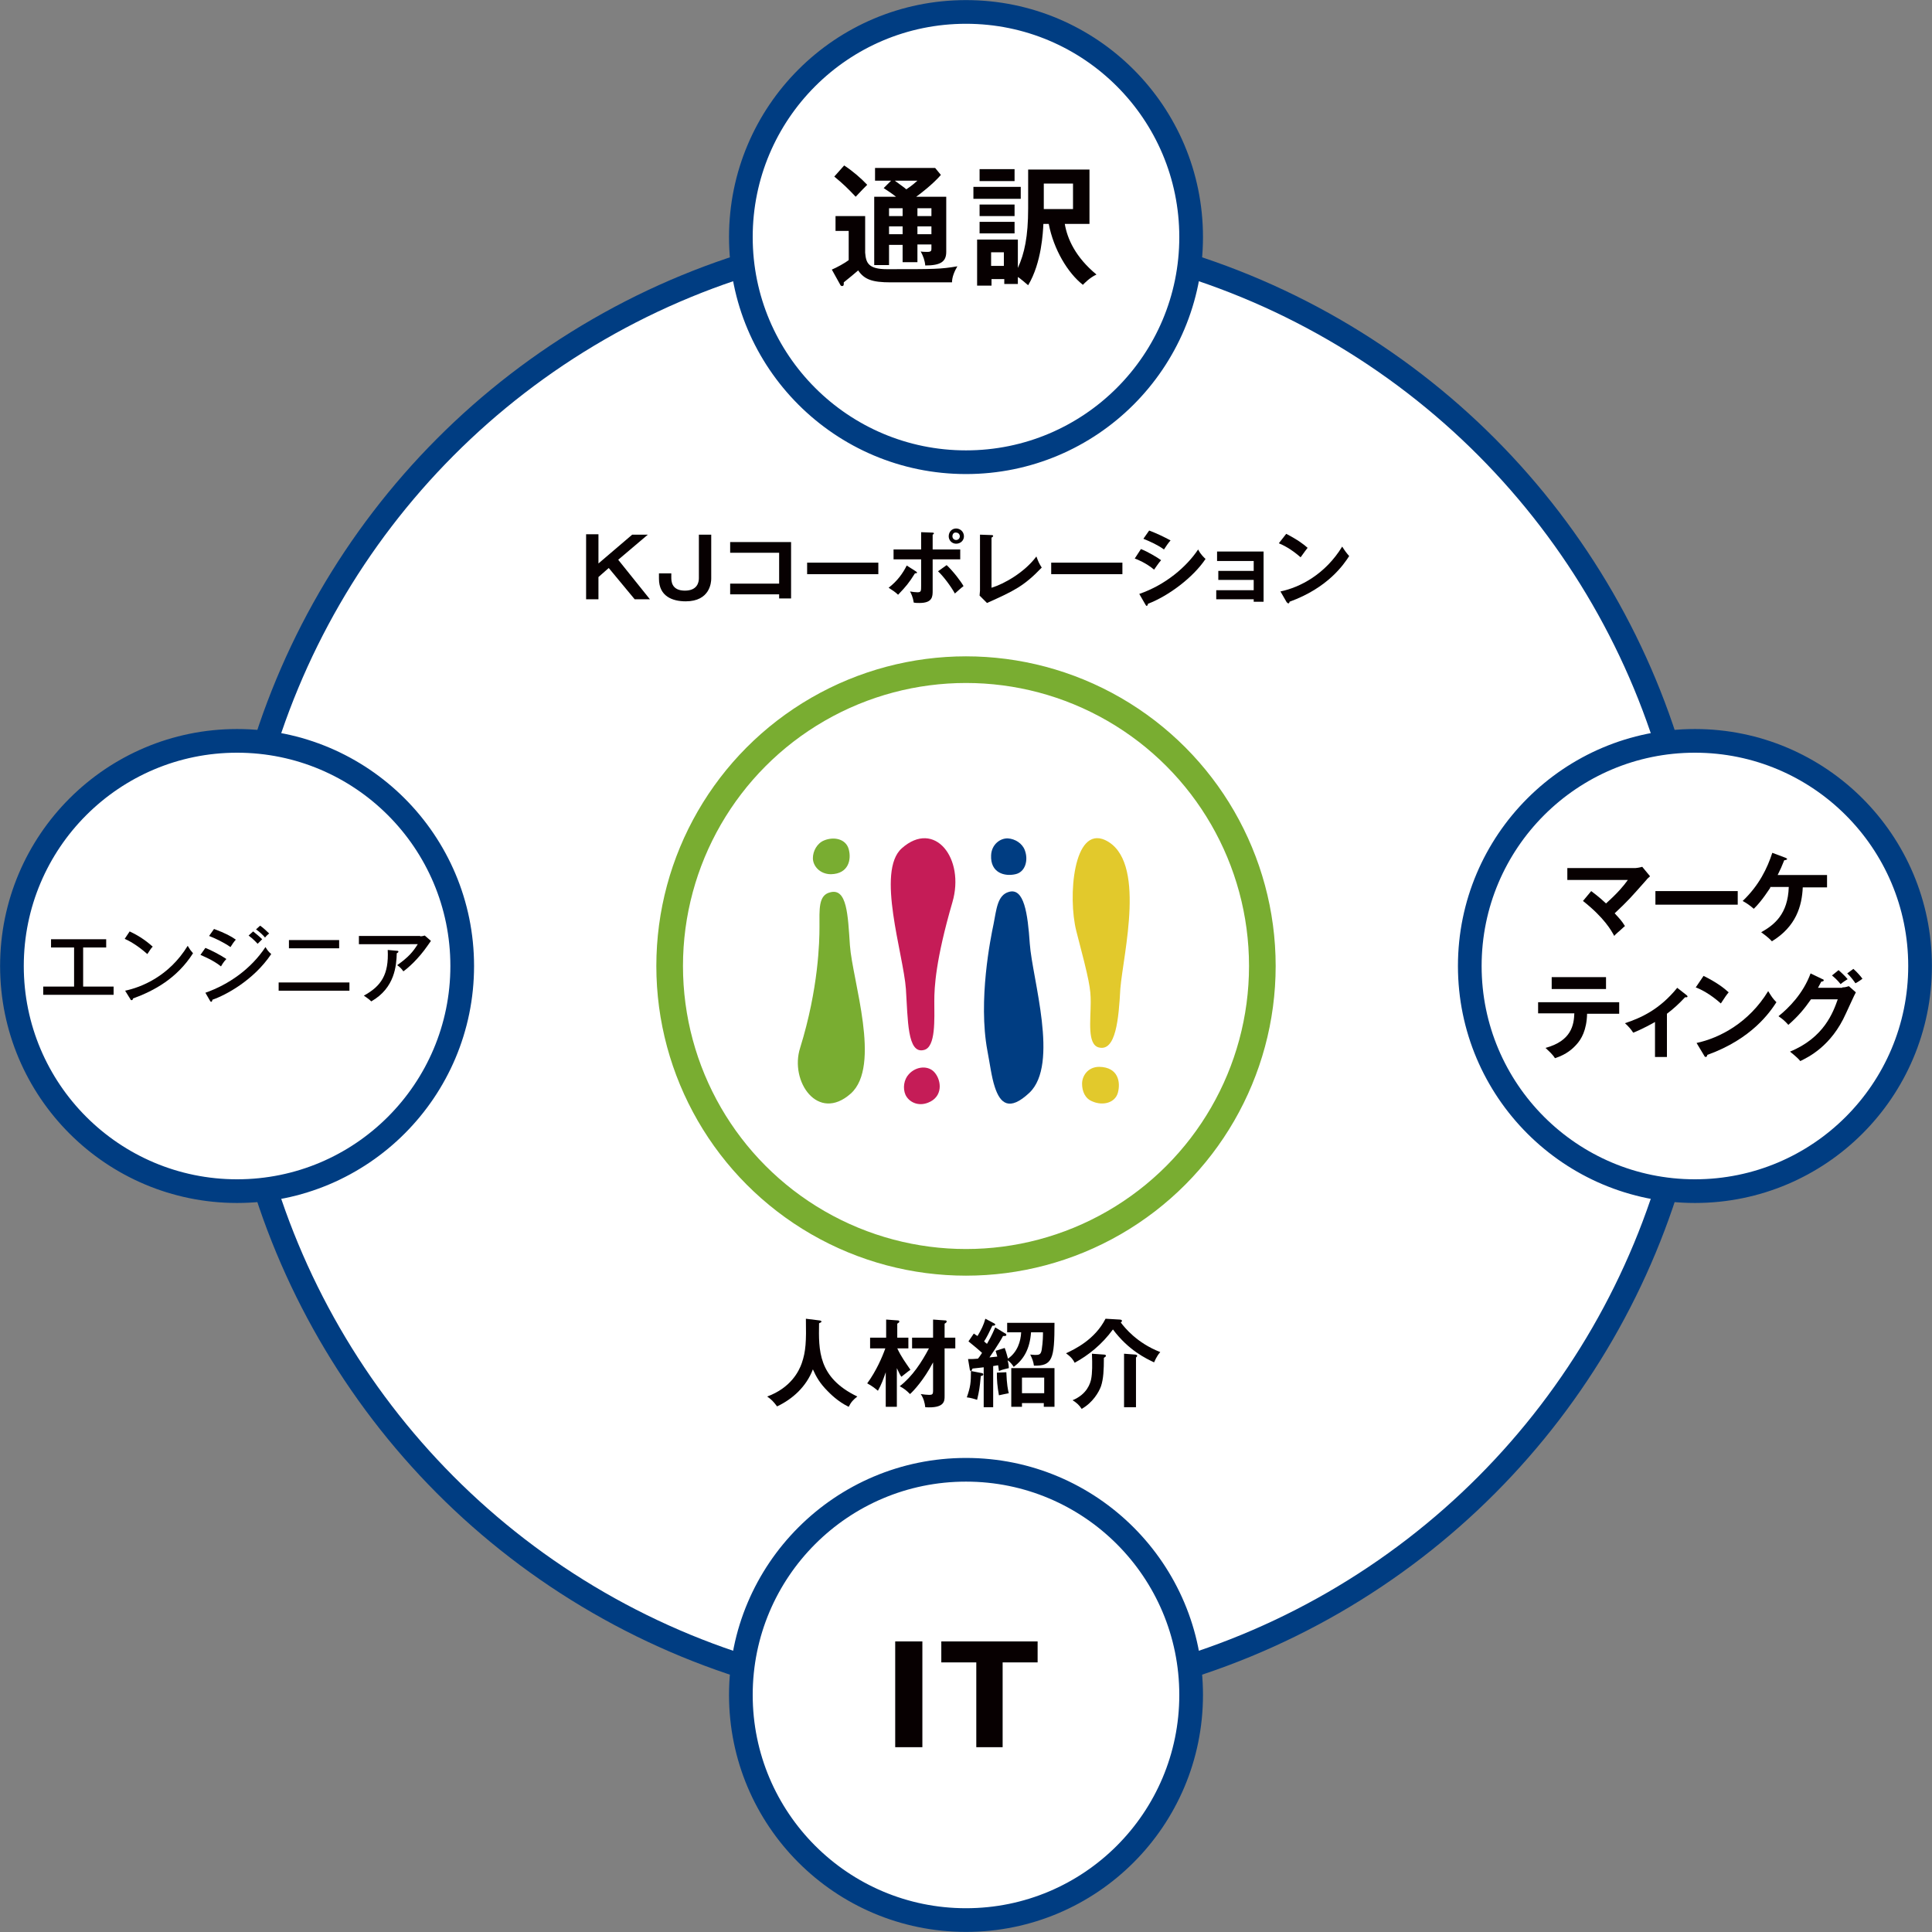 <?xml version="1.0" encoding="utf-8"?>
<!-- Generator: Adobe Illustrator 27.0.0, SVG Export Plug-In . SVG Version: 6.00 Build 0)  -->
<svg version="1.1" id="レイヤー_1" xmlns="http://www.w3.org/2000/svg" xmlns:xlink="http://www.w3.org/1999/xlink" x="0px"
	 y="0px" viewBox="0 0 469.4 469.4" style="enable-background:new 0 0 469.4 469.4;" xml:space="preserve">
<rect x="0" y="0" width="469.4" height="469.4" fill="#808080" stroke="none"/>
<style type="text/css">
	.st0{fill:none;}
	.st1{fill:#FFFFFF;stroke:#003D82;stroke-width:5.754;stroke-miterlimit:10;}
	.st2{fill:#FFFFFF;stroke:#79AD31;stroke-width:6.473;stroke-miterlimit:10;}
	.st3{fill:#070001;}
	.st4{fill:#79AD31;}
	.st5{fill:#E2C92C;}
	.st6{fill:#003D82;}
	.st7{fill:#C51C57;}
</style>
<g>
	<g>
		<line class="st0" x1="234.7" y1="28.6" x2="234.7" y2="440.7"/>
		<line class="st0" x1="28.6" y1="234.7" x2="440.7" y2="234.7"/>
	</g>
	<circle class="st1" cx="234.7" cy="234.7" r="178.6"/>
	<g>
		<circle class="st2" cx="234.7" cy="234.7" r="72"/>
		<g>
			<circle class="st1" cx="234.7" cy="411.8" r="54.7"/>
			<circle class="st1" cx="234.7" cy="57.6" r="54.7"/>
		</g>
		<g>
			<circle class="st1" cx="411.8" cy="234.7" r="54.7"/>
			<circle class="st1" cx="57.6" cy="234.7" r="54.7"/>
		</g>
	</g>
	<g>
		<g>
			<path class="st3" d="M210.2,52.5v8.9c0.2,2.4,0.7,4,5.3,4c11.6,0,13,0,17.1-0.7c-0.7,1.2-1.3,2.6-1.3,3.9h-14.9
				c-4.5,0-6.4-0.7-7.9-2.9c-0.7,0.6-2.1,1.8-3.5,2.9c0,0.2,0,0.3,0,0.4c0,0.3-0.1,0.5-0.4,0.5c-0.3,0-0.4-0.2-0.5-0.4l-2-3.6
				c1.2-0.5,3.2-1.6,4.1-2.3v-7.1H203v-3.6H210.2z M205.1,40.2c2,1.3,4.1,3.1,5.6,4.7c-0.8,0.8-1.3,1.3-2.8,2.9
				c-2-2.1-2.9-3-5.2-4.9L205.1,40.2z M219.3,59.5H216v4.9h-3.6V47.8h5.3c-1.4-1.1-2.3-1.6-3-2.1l1.8-1.8h-3.9v-3.1h14.6l1.4,1.7
				c-1.9,2.2-5,4.6-6,5.3h7.3v13.4c0,2.4-1.4,3.3-5.1,3.3c-0.1-1.2-0.5-2.3-1.1-3.4c0.5,0.1,1.2,0.1,1.7,0.1c0.9,0,0.9-0.4,0.9-0.8
				v-1h-3.4v4.3h-3.6V59.5z M219.3,50.6H216v1.9h3.3V50.6z M219.3,55H216v1.9h3.3V55z M217.4,43.9c0.9,0.7,2.4,1.7,2.8,2.1
				c1.5-1,2-1.5,2.7-2.1H217.4z M222.9,52.5h3.4v-1.9h-3.4V52.5z M222.9,56.9h3.4V55h-3.4V56.9z"/>
			<path class="st3" d="M248,45.4v2.9h-11.5v-2.9H248z M249.7,41.2h15v13.2h-6c0.6,3.6,2.6,8.1,7.7,12.3c-1.7,0.8-2.9,2.1-3.3,2.5
				c-3.7-2.9-7.1-8.6-8.3-14.8h-1.3c-0.1,1.9-0.4,9.4-3.7,14.9c-0.6-0.5-2.1-1.8-2.5-2V69h-3.3v-1.2h-3.1v1.6h-3.5V58.2h9.9v6.9
				c1.6-3.5,2.5-7.6,2.5-14.5V41.2z M246.5,41.1V44H238v-2.9H246.5z M246.5,49.7v2.8H238v-2.8H246.5z M246.5,53.9v2.8H238v-2.8
				H246.5z M240.8,61.3v3.3h3.1v-3.3H240.8z M253.6,44.6v6.2h7.1v-6.2H253.6z"/>
		</g>
	</g>
	<g>
		<g>
			<path class="st3" d="M20.1,239.7h7.5v2H10.5v-2h7.5v-9.5h-5.6v-2h13.4v2h-5.6V239.7z"/>
			<path class="st3" d="M31.5,226.3c1.5,0.7,3.5,1.8,5.6,3.7c-0.3,0.3-0.6,0.7-1.3,1.8c-2.6-2.3-4.6-3.3-5.5-3.7L31.5,226.3z
				 M30.4,240.7c3.8-0.8,10.6-3.4,15.2-10.9c0.6,1,0.7,1.1,1.3,1.8c-3.9,6.1-9.4,9.1-14.6,11c0,0.2-0.1,0.4-0.3,0.4
				c-0.2,0-0.3-0.1-0.3-0.2L30.4,240.7z"/>
			<path class="st3" d="M49.9,230.3c1.3,0.5,3.8,1.8,5.1,2.7c-0.7,0.7-1.2,1.6-1.3,1.8c-2-1.6-4.4-2.5-5-2.8L49.9,230.3z
				 M49.9,241.2c5.7-2,11.1-5.8,14.6-11.1c0.5,0.8,0.7,1.1,1.4,1.7c-4.3,6.4-11.1,10-14.3,11.1c0,0.2-0.1,0.5-0.3,0.5
				c-0.1,0-0.2-0.1-0.3-0.3L49.9,241.2z M52,225.7c2.7,1,4.2,1.8,5.3,2.6c-0.4,0.4-1,1.3-1.3,1.8c-1.9-1.3-3.7-2.1-5.2-2.7L52,225.7
				z M61.5,226.3c0.5,0.4,1.5,1.2,2.2,1.9c-0.3,0.3-0.7,0.7-1.1,1.1c-0.2-0.2-1.1-1.2-2.2-2L61.5,226.3z M63.2,224.9
				c0.6,0.4,1.6,1.3,2.2,1.9c-0.4,0.3-0.9,0.8-1,1c-0.4-0.5-1.2-1.3-2.2-2L63.2,224.9z"/>
			<path class="st3" d="M84.9,238.7v2H67.7v-2H84.9z M82.4,228.4v2H70.2v-2H82.4z"/>
			<path class="st3" d="M102.1,227.5c0.3,0,0.8-0.1,1.1-0.2l1.5,1.3c-0.2,0.3-0.3,0.4-0.7,1c-2.4,3.5-5,5.7-6,6.4
				c-0.4-0.6-0.9-1.1-1.5-1.5c2.8-2,3.8-3.2,5-5.1H87.2v-2H102.1z M96.4,231c0.1,0,0.4,0,0.4,0.2c0,0.2-0.2,0.3-0.4,0.4
				c-0.1,2.9-0.4,8.4-6.2,11.7c-0.7-0.7-1-0.8-1.8-1.4c4.2-2.3,6.1-5.1,5.8-11.1L96.4,231z"/>
		</g>
	</g>
	<g>
		<g>
			<path class="st3" d="M386.6,216.5c0.5,0.4,1.8,1.3,3.6,3c2.9-2.6,4.3-4.3,5.3-5.7h-14.7v-2.9h16.6c0.2,0,0.9-0.1,1.6-0.3l1.9,2.3
				c-0.3,0.3-0.7,0.6-0.9,0.9c-3.9,4.4-4.3,4.9-7.7,8.1c1.2,1.3,1.7,1.8,2.5,3.1c-0.3,0.2-1.4,1.3-1.7,1.5c-0.4,0.4-0.7,0.6-0.9,0.9
				c-0.7-1.3-2.4-4.4-7.6-8.5L386.6,216.5z"/>
			<path class="st3" d="M422.2,216.5v3.3h-20v-3.3H422.2z"/>
			<path class="st3" d="M430.1,215.7c-0.1,0.1-2,3.2-4,5.1c-0.8-0.7-1.6-1.3-2.7-1.9c4-3.8,6-8,7.2-11.7l3.2,1.2
				c0.2,0.1,0.4,0.2,0.4,0.3c0,0.2-0.5,0.3-0.7,0.3c-0.5,1.3-1,2.4-1.6,3.6h12v3H438c-0.2,4.5-1.6,9.5-7.5,13.1
				c-0.9-1-2.2-1.9-2.6-2.2c3.2-1.8,6.5-4.4,6.7-11H430.1z"/>
			<path class="st3" d="M373.7,246.3v-2.8h19.7v2.8h-7.8c-0.1,4-1.4,6.2-2.6,7.5c-0.9,1-2.4,2.4-5.2,3.3c-0.7-1.1-1.7-1.9-2.3-2.5
				c6.3-1.7,6.9-5.6,7-8.4H373.7z M390.2,237.4v2.9H377v-2.9H390.2z"/>
			<path class="st3" d="M405,256.8h-2.9v-8.5c-0.3,0.2-3.4,1.9-5.3,2.6c-0.5-0.8-1.2-1.6-2-2.3c3.9-1.3,8.4-3.3,12.7-8.6l2.3,1.8
				c0.1,0.1,0.2,0.2,0.2,0.3c0,0.2-0.2,0.2-0.3,0.2c-0.1,0-0.2,0-0.3,0c-1.5,1.6-2.8,2.8-4.4,4V256.8z"/>
			<path class="st3" d="M413.9,237.1c3.4,1.7,5,3,6.1,4c-0.5,0.6-0.8,1-1.9,2.7c-2.7-2.4-5-3.5-6.1-3.9L413.9,237.1z M412.2,253.4
				c5.6-1.2,12.7-4.9,17.4-12.6c0.8,1.3,1.1,1.8,2,2.7c-1.5,2.3-5.9,8.9-16.8,12.8c0,0.2-0.1,0.5-0.4,0.5c-0.2,0-0.3-0.2-0.4-0.4
				L412.2,253.4z"/>
			<path class="st3" d="M447.6,239.9c0.8,0,1.2-0.2,1.6-0.3l1.7,1.5c-0.4,0.7-1.6,3.4-2.4,5.1c-3.6,8.1-9.3,10.7-11.1,11.6
				c-0.4-0.5-0.9-1-2.5-2.3c8.3-3.4,10.5-9.6,11.6-12.7H440c-1.6,2.3-3.1,4.1-5.5,6.2c-1-1.1-1.4-1.4-2.4-2.1c2.5-2,6-5.5,7.8-10.4
				l2.9,1.4c0.1,0,0.3,0.1,0.3,0.3c0,0.2-0.4,0.3-0.6,0.3c-0.3,0.6-0.5,0.9-0.8,1.5H447.6z M446.7,235.7c0.3,0.3,1.5,1.3,2.2,2.2
				c-0.3,0.2-1,0.6-1.7,1.2c-0.9-1.1-1.5-1.6-2.1-2.1L446.7,235.7z M450.3,235.4c0.8,0.7,1.8,1.8,2.2,2.4c-0.1,0.1-1.1,0.8-1.7,1.1
				c-0.2-0.3-1.1-1.6-2-2.4L450.3,235.4z"/>
		</g>
	</g>
	<g>
		<g>
			<path class="st3" d="M224.1,424.5h-6.6v-25.7h6.6V424.5z"/>
			<path class="st3" d="M243.6,424.5h-6.4v-20.6h-8.5v-5.1h23.4v5.1h-8.5V424.5z"/>
		</g>
	</g>
	<g>
		<path class="st3" d="M145.4,129.9v7l8.2-7h3.8l-7.2,6.1l7.7,9.6h-3.7l-6.3-7.6l-2.5,2.2v5.4h-3v-15.8H145.4z"/>
		<path class="st3" d="M172.8,140.6c0,0.9-0.3,5.5-6.2,5.5c-3.2,0-6.5-1.2-6.5-5.5v-1.3h3v1c0,0.8,0,3.2,3.3,3.2c3,0,3.4-2,3.4-3
			v-10.6h3V140.6z"/>
		<path class="st3" d="M177.4,144.4v-2.6h11.9v-7.5h-11.9v-2.6h14.8v13.7h-2.9v-1H177.4z"/>
		<path class="st3" d="M213.4,136.7v2.8h-17.3v-2.8H213.4z"/>
		<path class="st3" d="M222.5,138.8c0.1,0.1,0.3,0.2,0.3,0.3c0,0.2-0.3,0.2-0.5,0.2c-1.5,2.4-2.2,3.2-4.1,5.2
			c-0.6-0.6-1.5-1.2-2.3-1.7c2.2-1.7,3.5-3.6,4.4-5.4L222.5,138.8z M223.8,129.3l2.7,0.1c0.2,0,0.4,0,0.4,0.2c0,0.2-0.2,0.2-0.3,0.3
			v3.6h6.7v2.4h-6.7v7.6c0,1.4,0,3-3.2,3c-0.4,0-1,0-1.4-0.1c-0.1-0.4-0.1-1.2-0.9-2.7c0.5,0.1,1.3,0.2,1.8,0.2
			c0.9,0,0.9-0.3,0.9-1.6v-6.4h-6.7v-2.4h6.7V129.3z M230,137.3c1.6,1.5,3.5,4,4.1,5.1c-0.7,0.5-1.6,1.4-2.1,1.8
			c-1-1.8-2.8-4.2-4.1-5.4L230,137.3z M234.2,130.3c0,1-0.8,1.8-1.9,1.8c-1,0-1.8-0.8-1.8-1.8c0-1.1,0.8-1.9,1.8-1.9
			C233.3,128.4,234.2,129.2,234.2,130.3z M231.4,130.3c0,0.5,0.4,0.9,0.9,0.9c0.5,0,0.9-0.4,0.9-0.9c0-0.5-0.4-0.9-0.9-0.9
			C231.8,129.3,231.4,129.7,231.4,130.3z"/>
		<path class="st3" d="M240.9,130c0.3,0,0.4,0.1,0.4,0.2c0,0.2-0.3,0.4-0.4,0.4v12.2c3-0.9,8-3.7,10.9-7.6c0.5,1.3,0.6,1.6,1.3,2.7
			c-4.3,4.5-6.8,5.7-13.3,8.6l-1.8-1.8c0-0.3,0.1-0.9,0.1-1.2v-13.6L240.9,130z"/>
		<path class="st3" d="M272.7,136.7v2.8h-17.3v-2.8H272.7z"/>
		<path class="st3" d="M277.2,133.4c1.6,0.6,4.1,2.1,4.9,2.7c-0.7,0.8-1.4,1.9-1.7,2.3c-1.9-1.6-4.1-2.5-4.7-2.7L277.2,133.4z
			 M276.8,144.3c6.4-2.2,11.5-6.6,14.3-10.8c0.2,0.4,0.6,1.2,1.8,2.3c-3,4.5-9,9-14,10.9c0,0.2-0.1,0.5-0.3,0.5
			c-0.1,0-0.2-0.1-0.3-0.3L276.8,144.3z M279.2,128.9c2.1,0.8,3.5,1.5,5.2,2.4c-0.4,0.4-1.3,1.7-1.6,2.2c-1.5-1.1-3.3-1.9-5-2.6
			L279.2,128.9z"/>
		<path class="st3" d="M295.5,145.6v-2.2h9.1v-2.5H296v-2.2h8.6v-2.4h-8.9V134H307v12.2h-2.4v-0.6H295.5z"/>
		<path class="st3" d="M312.5,129.7c2.9,1.5,4.3,2.6,5.2,3.4c-0.4,0.5-0.7,0.9-1.7,2.3c-2.4-2.1-4.3-3-5.3-3.4L312.5,129.7z
			 M311.1,143.7c4.8-1,10.9-4.2,15-10.9c0.7,1.1,1,1.5,1.7,2.3c-1.3,2-5.1,7.7-14.5,11.1c0,0.2-0.1,0.4-0.3,0.4
			c-0.1,0-0.3-0.2-0.4-0.3L311.1,143.7z"/>
	</g>
	<g>
		<path class="st3" d="M199,320.8c0.4,0,0.6,0.2,0.6,0.3s-0.3,0.3-0.6,0.4c-0.1,6.5-0.3,13.2,9.3,17.8c-1,0.8-1.5,1.3-2.1,2.5
			c-2.7-1.3-4.6-3.3-5.1-3.8c-1.9-1.9-2.8-3.5-3.6-5.3c-1.6,4.2-4.9,7.2-8.7,9c-0.9-1.2-1.4-1.7-2.4-2.4c5.7-2.1,7.7-6.1,8.4-8.1
			c1-2.9,1.1-5.3,1-10.8L199,320.8z"/>
		<path class="st3" d="M218,341.8h-2.8v-8.4c-0.5,1.5-1.1,3.1-1.9,4.5c-0.6-0.5-1.3-1.1-2.6-1.8c2.2-3,3.7-6.5,4.4-8.5h-3.7V325h3.9
			v-4.4l2.7,0.2c0.2,0,0.5,0,0.5,0.3c0,0.2-0.2,0.3-0.5,0.5v3.4h2.7v2.6H218c1,2.1,1.9,3.3,3.2,5.2c-0.6,0.4-1.9,1.5-2.2,1.7
			c-0.3-0.4-0.5-0.8-1.1-2.1V341.8z M221.6,327.6V325h5.1v-4.4l2.8,0.2c0.3,0,0.5,0,0.5,0.3c0,0.2-0.3,0.4-0.5,0.5v3.4h2.6v2.6h-2.6
			v11.6c0,1.2,0,3-4.7,2.7c-0.1-1-0.4-2.2-1.1-3.2c0.6,0.1,1.6,0.2,2.1,0.2c0.7,0,0.9-0.2,0.9-0.9v-7c-2.2,4.2-4.7,6.9-5.6,7.7
			c-0.9-0.9-1.4-1.3-2.5-1.9c3.1-2.4,5.3-5.8,7.1-9.2H221.6z"/>
		<path class="st3" d="M238.5,333.6c0.1,0,0.4,0.1,0.4,0.3c0,0.3-0.3,0.4-0.6,0.4c-0.3,3.2-0.4,3.6-0.9,5.8
			c-0.6-0.2-1.6-0.5-2.5-0.6c0.9-2.6,1-3.6,1-6.4L238.5,333.6z M244.1,323.9c0.3,0.1,0.4,0.3,0.4,0.4c0,0.3-0.2,0.3-0.8,0.3
			c-1,1.9-3.1,4.9-3.3,5.2c1.2-0.1,1.6-0.2,1.9-0.2c-0.2-0.7-0.3-1-0.4-1.4l2.2-0.7c0.5,1.3,0.6,2,0.8,2.6c2.3-1.6,3.1-4.2,3.2-6.4
			h-3.4v-2.3h11.5c0,8.8-0.5,10.5-5,10.4c-0.1-0.9-0.4-1.7-0.9-2.7c0.3,0,0.7,0.1,1.2,0.1c1,0,1.4-0.1,1.6-1.3
			c0.3-2,0.3-3.4,0.3-4.2h-2.9c-0.3,4.1-1.8,6.6-4.2,8.4c-0.2-0.3-0.8-1.2-1.5-1.6c0.2,0.7,0.3,1.3,0.3,1.9
			c-0.3,0.1-1.5,0.3-2.4,0.7c-0.1-0.6-0.1-0.9-0.2-1.4c-0.2,0-0.4,0.1-1.2,0.2v10H239v-9.7c-0.6,0.1-2,0.2-2.7,0.3
			c-0.1,0.2-0.2,0.3-0.2,0.4c0,0.1-0.1,0.2-0.2,0.2c-0.2,0-0.3-0.3-0.3-0.5l-0.4-2.4c0.9,0,1.5,0,2.4-0.1c0.2-0.2,0.4-0.5,1-1.4
			c-0.5-0.5-2.3-2-3.3-2.8l1.3-1.9c0.4,0.3,0.6,0.4,0.9,0.6c0.9-1.5,1.5-2.7,1.9-4.2l2.1,1.1c0.2,0.1,0.3,0.2,0.3,0.3
			c0,0.3-0.5,0.3-0.7,0.3c-0.6,1.3-1.5,3.1-2,3.8c0.2,0.2,0.3,0.3,0.7,0.6c1.3-2.2,1.7-3.4,2-4L244.1,323.9z M244.5,333.4
			c0.1,2.9,0.4,4.4,0.6,5.1c-0.4,0.1-2.1,0.4-2.4,0.5c-0.4-2.3-0.5-3.5-0.5-5.5L244.5,333.4z M248.3,340.9v0.9h-2.6v-9.4h10.5v9.4
			h-2.6v-0.9H248.3z M253.7,338.5v-3.8h-5.4v3.8H253.7z"/>
		<path class="st3" d="M272,320.6c0.3,0,0.6,0.1,0.6,0.3c0,0.1-0.1,0.3-0.3,0.4c0.9,1.2,3.9,5,9.6,7.2c-0.9,1-1.4,2.3-1.5,2.5
			c-1.9-0.9-6.2-2.9-10-8c-2.7,3.7-6,6.3-9.3,8.1c-0.3-0.6-0.7-1.3-2.1-2.3c2.1-1,7-3.3,9.6-8.4L272,320.6z M268.1,329.1
			c0.4,0,0.6,0.1,0.6,0.3c0,0.2-0.2,0.3-0.5,0.5c0,2.9-0.1,5.1-0.7,6.9c-0.5,1.4-2,4-4.7,5.5c-0.6-0.9-1.1-1.4-2.2-2.1
			c3.6-1.5,4.3-4.2,4.5-5.1c0.3-1.5,0.3-3.6,0.2-6.2L268.1,329.1z M275.7,329.1c0.3,0,0.6,0.1,0.6,0.3c0,0.1-0.1,0.3-0.3,0.4v12.1
			h-2.9v-13L275.7,329.1z"/>
	</g>
	<g>
		<g>
			<path class="st4" d="M200.2,204.2c-1.7,0.7-2.7,2.6-2.7,4.3c0,1.9,1.7,3.9,4.4,3.9c4.3-0.1,5-3.6,4.3-6.1
				C205.5,203.8,202.6,203.2,200.2,204.2z"/>
			<path class="st4" d="M201.7,216.8c-2.9,0.7-2.6,4.1-2.6,8.5c0,3.3-0.2,14.8-4.7,29.3c-2.6,8.1,4.3,18.2,12.3,11.1
				c7.5-6.7,0.4-27.5-0.2-36C206,222.3,205.8,215.7,201.7,216.8z"/>
			<path class="st5" d="M271.6,265.5c0.7-2.6,0.1-6.2-4.5-6.3c-2.8,0-4.2,2.2-4.2,4.1c0,1.8,0.7,3.6,2.5,4.3
				C267.9,268.7,270.9,268,271.6,265.5z"/>
			<path class="st5" d="M267,254.5c-2.9-0.7-2-6.6-2-11c0-3.3-0.3-5.1-3.5-17.3c-2.1-8.3-0.7-25.6,7-22.1
				c10.2,4.8,4.4,27.6,3.7,36.1C271.8,247.6,271.1,255.5,267,254.5z"/>
			<path class="st6" d="M249,206.6c-0.6-1.7-2.4-2.8-4.1-2.9c-1.9-0.1-4,1.5-4.1,4.1c-0.2,4.3,3.3,5.2,5.9,4.6
				C249.1,211.9,249.9,209,249,206.6z"/>
			<path class="st6" d="M245.1,216.7c-2.8,0.8-3,4.3-3.7,7.8c-0.7,3.3-3.8,18.5-1.5,30.8c0.6,3.1,1,6.4,1.8,8.8c1.3,4,3.5,6,8.4,1.4
				c7.3-6.9,0.7-27.7,0.1-36.2C249.7,221.9,248.8,215.6,245.1,216.7z"/>
			<path class="st7" d="M220.8,261c-1.2,1.3-1.5,3.4-0.8,5c0.8,1.7,3,2.9,5.5,1.9c3.6-1.4,3.3-5.3,1.6-7.3
				C225.6,258.8,222.6,259,220.8,261z"/>
			<path class="st7" d="M224.5,255.1c2.9-0.7,2.5-7.5,2.5-11.9c0-3.3,0.3-9.9,4.4-24c3.1-10.6-4.3-20.2-12.3-13.1
				c-6.3,5.6,0.4,25.7,1,34.2C220.6,247.7,220.4,256.2,224.5,255.1z"/>
		</g>
	</g>
</g>
</svg>
